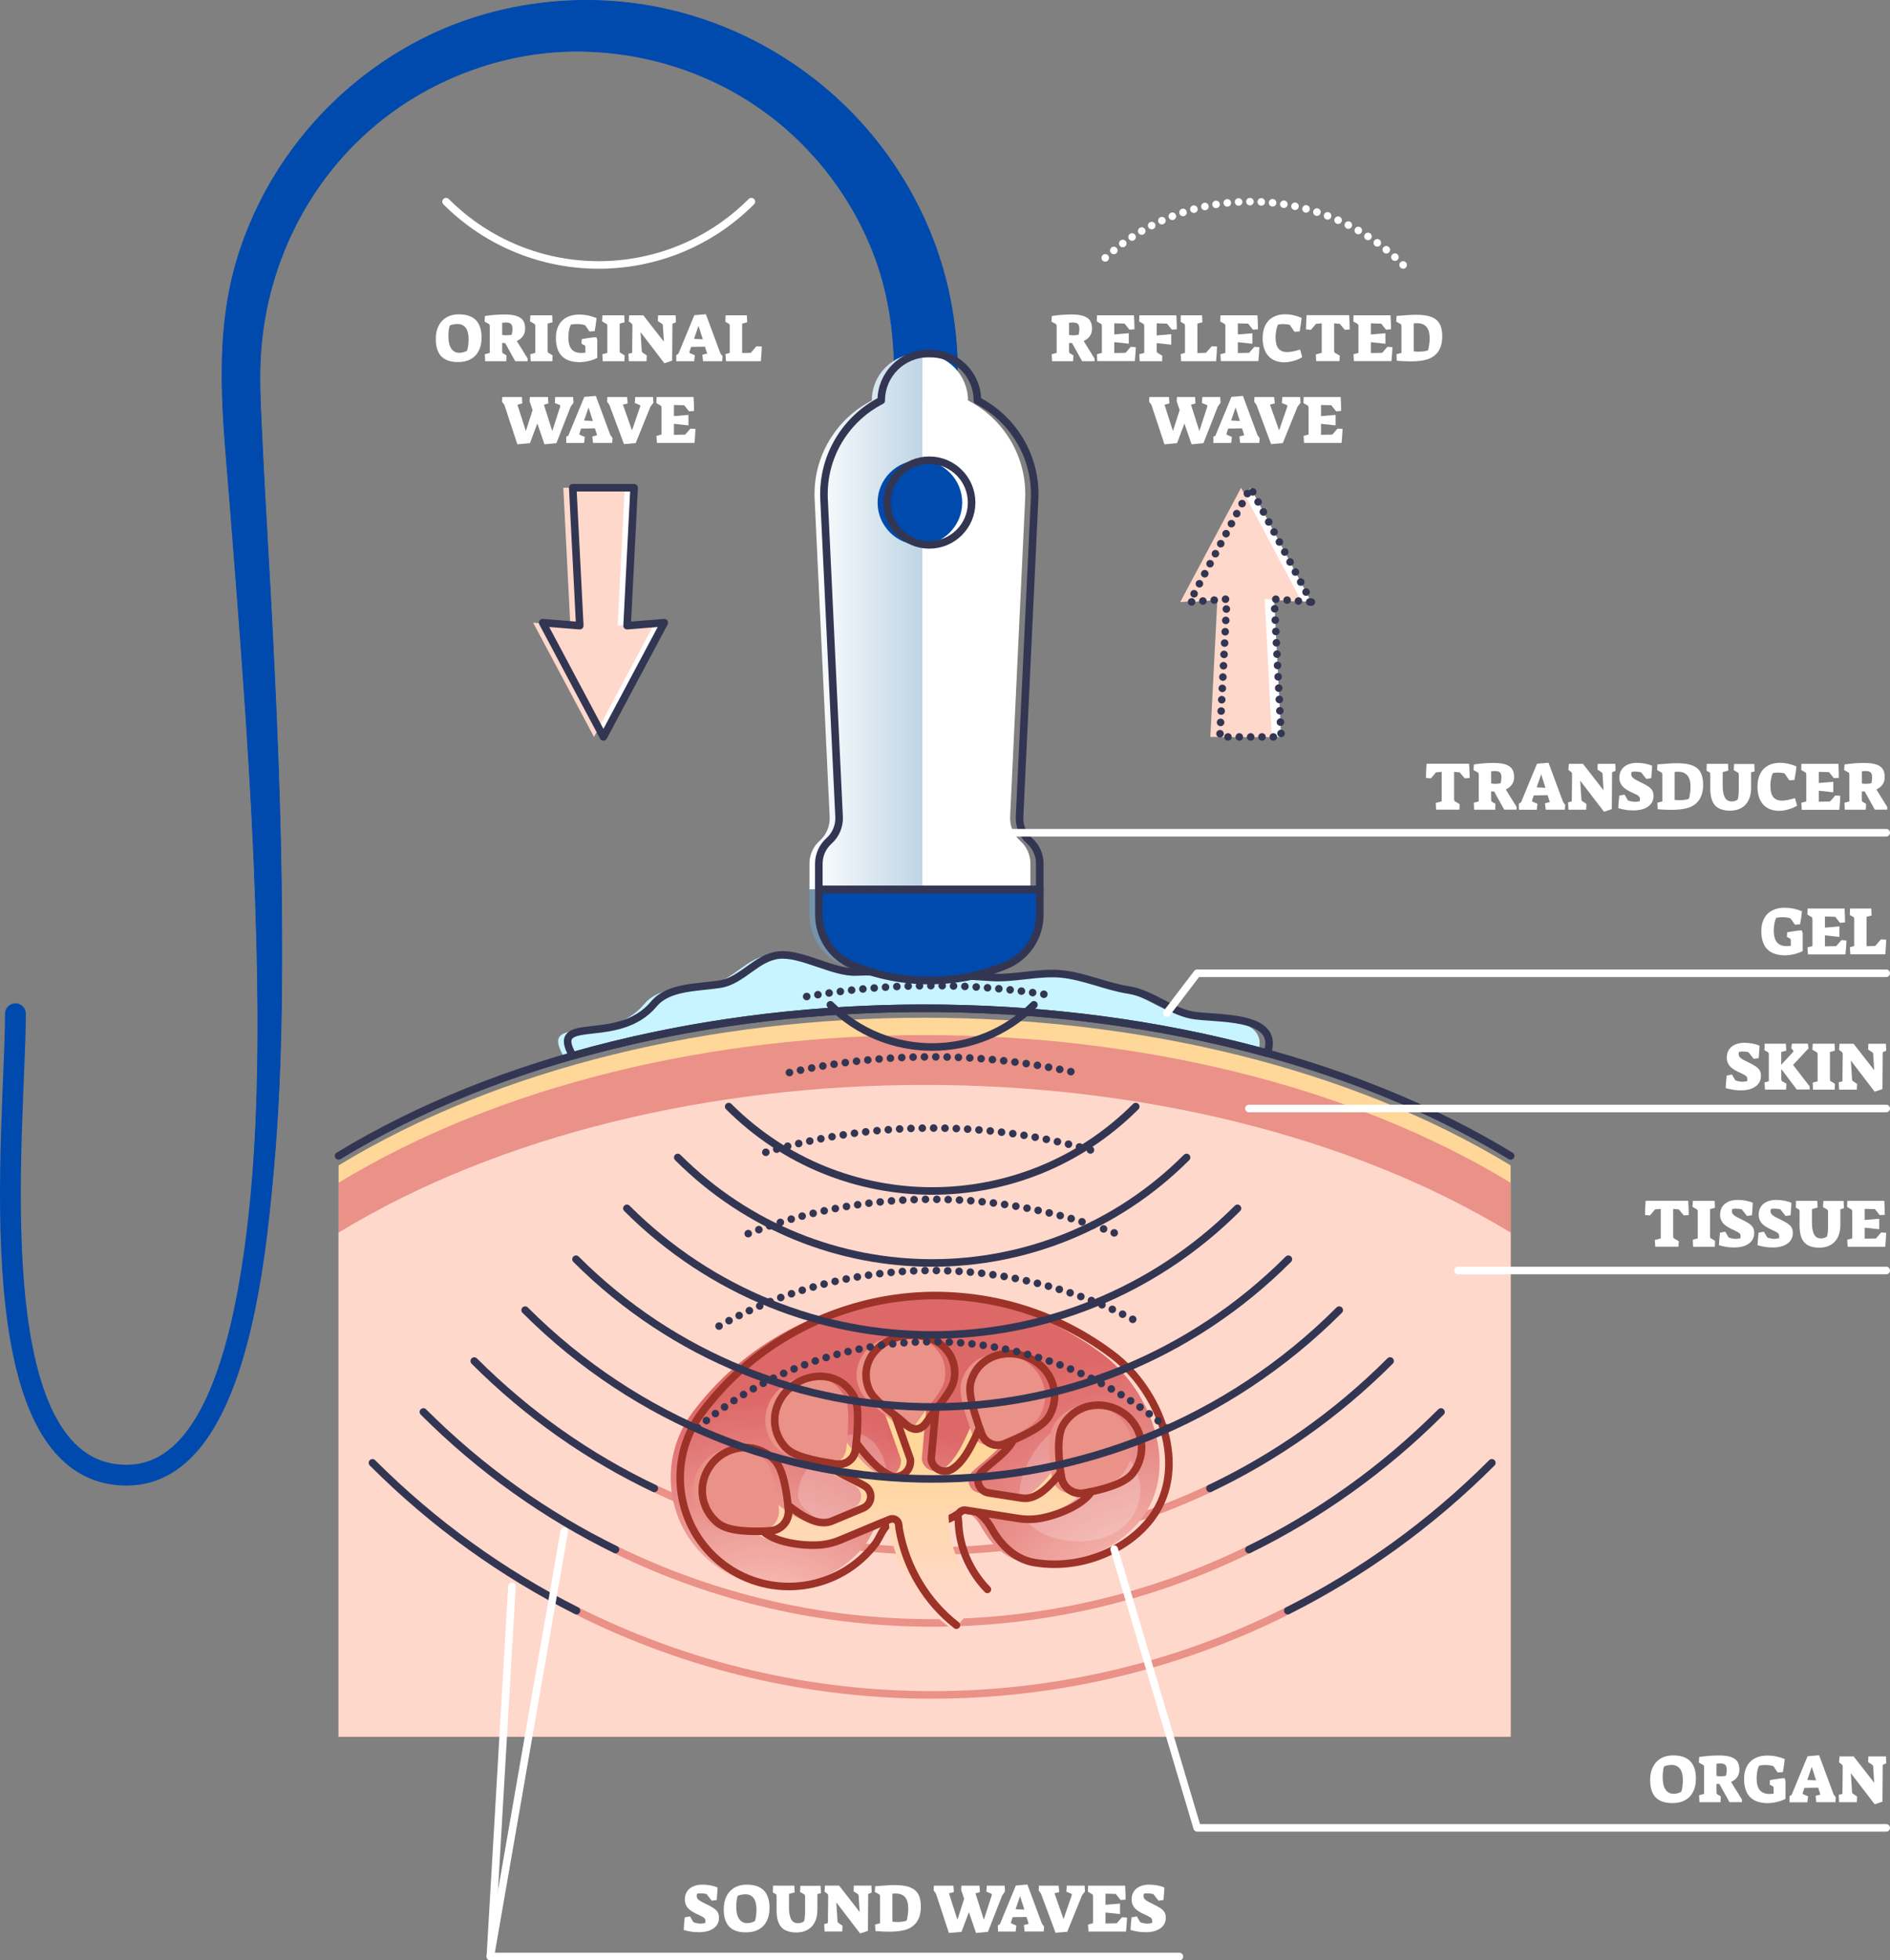 <svg xmlns="http://www.w3.org/2000/svg" xmlns:xlink="http://www.w3.org/1999/xlink" id="b" width="2667.51" height="2766.08" viewBox="0 0 2667.51 2766.08"><rect x="0" y="0" width="2667.51" height="2766.08" fill="#808080" stroke="none"/><defs><linearGradient id="e" x1="1152.47" y1="120.91" x2="1311.67" y2="120.91" gradientTransform="translate(-10 756.14)" gradientUnits="userSpaceOnUse"><stop offset="0" stop-color="#fff"></stop><stop offset="1" stop-color="#bed5e5"></stop></linearGradient><radialGradient id="f" cx="3816.5" cy="2818.28" fx="3816.5" fy="2818.28" r="287.26" gradientTransform="translate(3537.39 -1861.8) rotate(81.95)" gradientUnits="userSpaceOnUse"><stop offset="0" stop-color="#ffd8cc"></stop><stop offset="1" stop-color="#dd6868"></stop></radialGradient><radialGradient id="g" cx="4374.56" cy="2582.76" fx="4374.56" fy="2582.76" r="411.98" gradientTransform="translate(4220.97 -2051.13) rotate(90)" xlink:href="#f"></radialGradient><radialGradient id="h" cx="3823.33" cy="3026.32" fx="3823.33" fy="3026.32" r="375.69" xlink:href="#f"></radialGradient><linearGradient id="i" x1="1295.06" y1="482.78" x2="1295.06" y2="706.22" gradientTransform="translate(0 2754.29) scale(1 -1)" gradientUnits="userSpaceOnUse"><stop offset="0" stop-color="#ffd8cc"></stop><stop offset="1" stop-color="#ffd799"></stop></linearGradient></defs><g id="c"><g id="d"><path d="m1306.97,521.65c0-268-217.2-485.2-485.2-485.2s-482,217.2-482,485.2c0,238.9,161.3,1559.9-160.9,1559.9-215,0-157.1-491.4-157.1-651.1" fill="none" stroke="#004aad" stroke-linecap="round" stroke-linejoin="round" stroke-width="29.35"></path><path d="m1262.37,522.75c-.8-57.4-9-113.2-30.1-166.9-26.2-66.9-68.5-126.7-122.5-173.9-79.6-69.5-182.1-107.6-287.5-109.6-105.2-2-212.2,36.4-293.8,105.1-94,79.1-150.8,194.3-160.2,316.3-3,38.3-.6,76.9,1.1,115.1,3.5,76,8.2,152,12.3,228,8.4,156.5,15.3,313.2,16,469.9.7,153-2.7,307.5-25.3,459.1-10.7,71.2-25.1,144-55,209.9-21,46.3-53.3,94.8-104.9,109.6-34.3,9.8-73.3,3.4-102.7-16.7-49.9-34.2-69.9-98.5-81.5-155-27.8-135.5-16.1-277.9-9-415,1.2-22.7,2.2-45.5,2.6-68.3.5,135.3-11.5,270.5,4.6,405.4,10.6,88.5,38.9,242,156,237.2,73.2-3,109.8-81.8,129.5-142,24.8-75.9,35.2-156.5,42.1-235.8,14-162,10.9-325.5,4-487.8-7.4-165.3-20.4-330.3-33.4-495.2-9.3-118-24.6-235.7,11.4-350.8,41.5-132.5,136.1-243.4,259.6-306.2C696.57,3.75,815.87-11.65,926.87,10.05c130.5,25.5,248.7,101.5,326.1,209.7,43,60,74,129.5,88.1,202.1,5.8,29.7,9.2,59.4,10.3,89.6.9,25.6-9,50.5-37.5,54.9-26.6,4-51-16.8-51.5-43.6Z" fill="#004aad" stroke="#004aad" stroke-miterlimit="10"></path><path d="m477.87,1644.45v806.2h1654.2v-806.2c-456.8-277.8-1197.4-277.8-1654.2,0Z" fill="#ffd799"></path><path d="m477.87,1668.95v781.7h1654.2v-781.7c-456.8-277.8-1197.4-277.8-1654.2,0Z" fill="#ea9188"></path><path d="m477.87,1739.25v711.4h1654.2v-711.4c-456.8-277.8-1197.4-277.8-1654.2,0Z" fill="#ffd8cc"></path><path d="m813.77,2272.75c314.9,158.5,688.9,158.5,1003.8,0" fill="none" stroke="#ea9188" stroke-linecap="round" stroke-linejoin="round" stroke-width="10.67"></path><path d="m1762.67,2186.55c-281.2,138-612.8,138-894,0" fill="none" stroke="#ea9188" stroke-linecap="round" stroke-linejoin="round" stroke-width="10.67"></path><path d="m923.47,2100.15c247.5,117.7,536.8,117.7,784.3.1" fill="none" stroke="#ea9188" stroke-linecap="round" stroke-linejoin="round" stroke-width="10.67"></path><path d="m1775.17,1486.15c-310.8-85.8-670.6-84.5-980.1,3.6-34.9-60.7,63.3-11.8,114.5-73.2,20.3-24.4,61.2-22.9,93-27.8,31.5-4.8,51.6-37.9,83.5-41.1,31.7-3.2,77,25.4,109,23.9,31.9-1.6,64.6,2.4,96.5,2.4s64.3,3.7,96.2,5.3c32,1.6,65.6-8.1,97.3-4.9,31.9,3.2,62.8,17.7,94.3,22.6,31.8,4.9,57.2,28.7,88.3,35.2,31.6,6.6,127.3-2.6,107.5,54" fill="#c7f4ff"></path><path d="m1788.57,1486.15c-310.8-85.8-670.6-84.5-980.1,3.6-34.9-60.7,63.3-11.8,114.5-73.2,20.3-24.4,61.2-22.9,93-27.8,31.5-4.8,51.6-37.9,83.5-41.1,31.7-3.2,77,25.4,109,23.9,31.9-1.6,64.6,2.4,96.5,2.4s64.3,3.7,96.2,5.3c32,1.6,65.6-8.1,97.3-4.9,31.9,3.2,62.8,17.7,94.3,22.6,31.8,4.9,57.2,28.7,88.3,35.2,31.5,6.6,127.2-2.6,107.5,54" fill="none" stroke="#333652" stroke-linecap="round" stroke-linejoin="round" stroke-width="10.67"></path><path d="m1142.47,1255.15v-36.7c0-12.2,5.2-23.8,14.3-31.9,9.6-8.6,14.8-21.1,14.2-33.9l-21.2-448.1c-2.9-60.3,30.6-113.7,80.7-139.4h0c0-36.6,29.6-66.2,66.2-66.2h5v756.2h-159.2Z" fill="url(#e)"></path><path d="m1439.97,1186.55c9.1,8.1,14.3,19.7,14.3,31.9v36.7h-152.6V498.95c35.8.9,64.5,30.2,64.5,66.1h0c50.1,25.7,83.6,79.1,80.7,139.4l-21.2,448.1c-.6,12.9,4.7,25.4,14.3,34Z" fill="#fff"></path><path d="m1189.87,1361.95h0c69.4,28.9,147.4,28.9,216.8,0h0c28.8-12,47.5-40,47.5-71.2v-35.6h-311.8v35.7c.1,31.1,18.8,59.2,47.5,71.1Z" fill="#7593aa"></path><circle cx="1298.32" cy="709.16" r="59.7" fill="#004aad"></circle><path d="m1170.07,1186.55c9.6-8.6,14.8-21.1,14.2-33.9l-21.2-448.1c-2.9-60.3,30.6-113.7,80.7-139.4h0c0-36.6,29.6-66.2,66.2-66.2h3.3c36.6,0,66.2,29.6,66.2,66.2h0c50.1,25.7,83.6,79.1,80.7,139.4l-21.2,448.1c-.6,12.9,4.6,25.3,14.2,33.9h0c9.1,8.1,14.3,19.7,14.3,31.9v36.7h-311.8v-36.7c.1-12.2,5.3-23.8,14.4-31.9h0Z" fill="none" stroke="#333652" stroke-linecap="round" stroke-linejoin="round" stroke-width="10.67"></path><path d="m1203.27,1361.95h0c69.4,28.9,147.4,28.9,216.8,0h0c28.8-12,47.5-40,47.5-71.2v-35.6h-311.8v35.7c0,31.1,18.7,59.2,47.5,71.1Z" fill="#004aad" stroke="#333652" stroke-linecap="round" stroke-linejoin="round" stroke-width="10.67"></path><circle cx="1311.62" cy="709.16" r="59.7" fill="none" stroke="#333652" stroke-linecap="round" stroke-linejoin="round" stroke-width="10.67"></circle><path d="m1616.17,2012.15c-5.5-38.9-58.4-41-92.3-66.4-44.6-33.5-73.2-71.8-127-85.2-23.4-5.8-35.6-29.9-59.4-31.5-29-2.1-58.2-1-87.4,3.1-13.7,1.9-27.2,4.5-40.5,7.8-38.3,9.3-70,31-104.4,50.9-48,27.8-79.9,55.4-113.5,99.9-50.9,67.7-44.8,144.3,22.9,195.2,67.7,50.9,175.6,52.7,215.8-21.9,13.9-25.9,26.6-16.9,42.3-14.2,24.8,4.3,50.5-1.3,70.3-16.9,12-9.5,31.2,1.2,44.3,25.5,20.1,37.2,234.4-107.4,228.9-146.3Z" fill="url(#f)"></path><path d="m1613.07,2140.35c52-71.9,11.1-178.4-56.6-229.3-44.6-33.5-94.4-57.3-148.2-70.7-23.4-5.8-47-9.6-70.8-11.3-15.4-1.1,20.6,128.8,20.6,128.8-12.4,112.8,15.2,234.6,89.1,246.9,66.7,11.1,133.4-19.5,165.9-64.4Z" fill="url(#g)"></path><path d="m1007.87,2207.85c-67.7-50.9-81.3-147.2-30.4-214.9,33.5-44.6,74.8-81.3,122.8-109.1,34.3-19.9,70.9-34.6,109.3-44l30.4,142.1c43.2,104.9-17.1,195.5-17.1,195.5-51,67.7-147.2,81.3-215,30.4Z" fill="url(#h)"></path><path d="m1539.87,2010.65s94.6,51.5,63.4,120.2c-31.2,68.7-157.9,50.4-164.7-7.5s54.4-137.4,101.3-112.7Z" fill="#fff" opacity=".2"></path><path d="m1138.17,2130.85s47.7,49.3,97.1,6.3c29.2-25.4,20.4-96.7-16.9-112-37.3-15.3-123.2,74.6-80.2,105.7Z" fill="#fff" opacity=".2"></path><path d="m1288.07,2127.25s17.6,20.5,35.9,2.6c10.8-10.6,7.5-40.3-6.3-46.7-13.8-6.3-45.6,31.2-29.6,44.1Z" fill="#fff" opacity=".2"></path><path d="m1263.37,1832.05c-13.7,1.9-27.2,4.5-40.5,7.8-1.3.3-2.6.6-3.9,1-36.9,9.4-72.2,23.8-105.4,43-48,27.8-89.3,64.5-122.8,109.1-50.9,67.7-37.3,164,30.4,214.9,67.7,50.9,164,37.3,214.9-30.4,0,0,3.2-4.8,7.6-13.4h0c13.9-25.9,26.6-16.9,42.3-14.2,24.8,4.3,50.5-1.3,70.3-16.9,11.5-9,29.4.3,42.3,22.2.6,1.1,1.2,2.2,1.9,3.3v.1c.2.3.3.6.5.9,14.6,24.6,34.3,41.3,59.3,45.5,66.7,11.1,133.5-19.4,166-64.3,52-71.9,11.1-178.4-56.6-229.3-44.6-33.5-94.4-57.3-148.2-70.8-23.2-5.8-46.7-9.5-70.4-11.3h-.4c-28.9-2.3-58.1-1.3-87.3,2.8Z" fill="none" stroke="#9d3328" stroke-linecap="round" stroke-linejoin="round" stroke-width="10.67"></path><path d="m1277.87,1989.95c-8,.6-30.9-5.8-29.9,2.2l23.5,66.8c1.5,12.4-7.5,23.6-20,24.5-2.7.2-4-.2-5-.5-21.6-7.1-42.6-35.8-56.6-54.1l-36.6,34.8c10.7,14,39.1,23.9,53.8,32.9,12.2,7.5,10.6,25.6-2.5,31.1l-44.1,18.4c-20.5,8.6-46-9.9-63.5-23.6-6.5-5.1-14.3,11.5-19.1,18.3-4.5,6.4-18.1,17.2-12,22,19.1,14.8,58.4,19.4,81.8,16.6,8.2-1,16.3-3.1,24.1-6.3l70.4-29.4c5.9-2.5,12.4,1.7,12.6,8.1.1,1.9.3,3.7.6,5.6l.1.4c4.7,26.9,14.3,52.8,28.2,75.8,13.8,23.1,31.7,43.3,52.5,59.5,3.3,2.6,6.6,5,10,7.4l41.5-50.5c-2.6-2.3-5.1-4.7-7.5-7.2-12.7-13.1-22.7-28.3-29.6-44.5s-10.6-33.4-11.2-50.6c-.1-1.8-.3-4-.6-5.8v-.1c-1.1-6.3,4.3-11.8,10.6-10.8l75.1,11.8c8.3,1.3,16.7,1.4,24.9.5,23.4-2.8,60.5-16.5,75.5-35.5,4.9-6.1-10.9-13.4-16.8-18.5-6.3-5.5-17.8-19.8-22.9-13.3-13.7,17.5-34.1,41.5-56.1,38l-47.2-7.4c-14.1-2.2-19.9-19.5-9.9-29.6,12.2-12.3,37.4-28.6,44.5-44.7l-43.8-25.2c-9.1,20.7-22.4,53.4-41.3,65.4-.4.3-.9.5-1.3.8-12.1,7-27.5-.6-29.1-14.5l6.6-73.5c-1.1-8.2-21.8,3.4-29.7,4.7Z" fill="url(#i)"></path><path d="m1078.97,2059.35c7.1,7,11.5,18.7,14.5,31.5,3.1,12.9,4.8,26.8,5.9,38.7,1.5,16.3-10.2,29.8-26.7,30.7-12,.6-26.2.9-39.4-.4-13.2-1.3-25.4-4.3-33.1-10.5-13-10.4-20.6-25.1-22.1-40.6s3.3-31.8,14.7-45c11.4-13.1,27.2-20.4,43-21.1,7.9-.4,15.7.8,23.1,3.7,7.3,2.8,14.2,7.1,20.1,13Z" fill="#ea9188"></path><path d="m1192.17,1970.95c4.6,8.7,5.3,21.3,5,34.2-.1,6.6-.5,13.2-1,19.6-.5,6.5-1,12.6-1.6,18.4-.4,4-1.4,7.4-3,10.4-1.6,3.1-3.8,5.6-6.4,7.6-2.6,2.1-5.7,3.5-9.1,4.2-3.4.8-7.2,1-11.1.3-5.7-.9-12-2-18.5-3.2-6.4-1.2-13.1-2.7-19.4-4.4-12.7-3.4-24.4-8-31.2-15.2-11.5-12.1-17-27.8-15.6-43.7,1.3-15.9,9.7-32,24.7-43.5s33.7-15.7,49.9-12.6c8,1.4,15.6,4.8,22,9.5,6.1,4.8,11.4,11,15.3,18.4Z" fill="#ea9188"></path><path d="m1333.37,1946.35c-.8,4.9-3,9.9-5.9,15-1.5,2.5-3.1,5.1-4.9,7.6-1.8,2.6-3.6,5.2-5.6,7.8-3.9,5.1-7.8,10.2-11.7,15.3-.9,1.2-1.9,2.4-2.8,3.6-.9,1.2-1.8,2.5-2.7,3.7-1.7,2.4-3.3,4.7-4.9,6.9-2.1,3.1-4.3,5.5-6.7,7.1-2.3,1.7-4.7,2.7-7.2,2.9-2.5.4-5,0-7.7-1.1-2.7-1-5.4-2.8-8.2-5.3-2-1.8-4.2-3.6-6.4-5.5-1.1-1-2.3-2-3.5-2.9-1.2-1-2.4-1.9-3.6-2.9-4.9-4-10-8.1-15-12.1-2.5-2-4.9-4.1-7.3-6.2-2.3-2.1-4.5-4.1-6.6-6.3-4-4.2-7.4-8.6-9.3-13.2-3.3-7.7-4.8-15.7-4.3-23.7.1-2,.3-4,.7-6,.4-2,.9-3.9,1.5-5.8,1.2-3.9,2.9-7.7,5.1-11.4,2.2-3.6,5-7,8.2-10.3,1.6-1.7,3.3-3.2,5.2-4.6,1.9-1.4,3.8-2.8,5.9-4.1,1-.7,2.1-1.3,3.2-1.9,1.1-.6,2.2-1.1,3.4-1.7,2.3-1.1,4.7-2.1,7.1-3,4.9-1.8,10.3-2.9,15.8-3.7,5.5-.5,11-.7,16.2-.2,2.6.3,5.1.7,7.6,1.2,1.2.3,2.5.5,3.7.8s2.4.7,3.5,1.1c2.3.8,4.5,1.7,6.7,2.6,2.1,1,4.2,2,6.1,3.2,3.9,2.4,7.3,5.1,10.4,8.1,3,3.1,5.6,6.4,7.7,9.8,1.1,1.7,2,3.5,2.8,5.3.8,1.9,1.5,3.7,2.1,5.7,2.3,7.8,2.7,16,1.4,24.2Z" fill="#ea9188"></path><path d="m1467.37,1998.15c-4.9,8.6-15.2,15.9-26.7,22.2-5.8,3.2-11.9,6.2-17.8,8.8-6,2.8-11.8,5.3-17.2,7.5-3.7,1.6-7.4,2.4-10.9,2.4s-6.8-.6-9.9-2c-3-1.3-5.8-3.2-8-5.8-2.3-2.6-4.1-5.7-5.4-9.4-1.9-5.5-3.9-11.2-5.9-17.5-2-6.1-4-12.4-5.7-18.8-3.3-12.5-5.6-24.9-3.3-34.4,2-8.1,5.7-15.4,10.7-21.5s11.6-11.1,19.1-14.4c15-6.8,34.1-7.2,51.4.4,17.3,7.6,29.3,21.2,34.3,36.4,5.2,15.1,3.6,31.6-4.7,46.1Z" fill="#ea9188"></path><path d="m1585.47,2078.85c-6,7.8-17.2,13.7-29.7,18.1-12.5,4.4-26.4,7.5-38.2,9.8-16.3,3-30.8-7.3-33.2-23.5-1.7-11.8-3.3-25.8-3.4-39s1.4-25.6,6.6-34.1c4.4-7.1,10-13,16.5-17.4,6.5-4.5,13.8-7.6,21.6-9,15.5-3,32.6.3,46.8,10.3s22.7,24.8,24.9,40.2-1.7,31.4-11.9,44.6Z" fill="#ea9188"></path><path d="m1393.57,2242.75c-12.7-13.1-22.7-28.3-29.6-44.5s-10.6-33.4-11.2-50.6c-.1-1.8-.3-4-.6-5.8v-.1c-1.1-6.3,4.3-11.8,10.6-10.8l75.1,11.8c8.3,1.3,16.7,1.4,24.9.5,23.4-2.8,60.5-16.5,75.5-35.5.6-.8.9-1.6.9-2.5-2.8.6-5.5,1.1-8.1,1.6-16.3,3-30.8-7.3-33.2-23.5-.3-1.8-.5-3.7-.8-5.6-13.7,17.3-33.4,39.5-54.6,36.2l-47.2-7.4c-14.1-2.2-19.9-19.5-9.9-29.6,12.1-12.3,37.3-28.6,44.4-44.6-3.7,1.6-7.3,3.2-10.7,4.6-3.7,1.6-7.4,2.4-10.9,2.4s-6.8-.6-9.9-2c-3-1.3-5.8-3.2-8-5.8-2.3-2.6-4.1-5.7-5.4-9.4-.8-2.3-1.6-4.6-2.4-7-8.9,20.3-21.2,46.8-37.8,57.3-.4.3-.9.5-1.3.8-12.1,7-27.5-.6-29.1-14.5l6.2-68.7c-.6.7-1.1,1.5-1.7,2.2-.9,1.2-1.9,2.4-2.8,3.6-.9,1.2-1.8,2.5-2.7,3.7-1.7,2.4-3.3,4.7-4.9,6.9-2.1,3.1-4.3,5.5-6.7,7.1-2.3,1.7-4.7,2.7-7.2,2.9-2.5.4-5,0-7.7-1.1-2.7-1-5.4-2.8-8.2-5.3-2-1.8-4.2-3.6-6.4-5.5-1.1-1-2.3-2-3.5-2.9-1.2-1-2.4-1.9-3.6-2.9-.7-.6-1.4-1.2-2.1-1.7l21.9,62.1c1.5,12.4-7.5,23.6-20,24.5-2.7.2-4-.2-5-.5-19-6.2-37.5-29.2-51.2-47-.2,2.5-.4,4.9-.7,7.3-.4,4-1.4,7.4-3,10.4-1.6,3.1-3.8,5.6-6.4,7.6-2.6,2.1-5.7,3.5-9.1,4.2-3.4.8-7.2,1-11.1.3-3.6-.6-7.5-1.2-11.5-1.9,10.8,13.9,39,23.8,53.8,32.8,12.2,7.5,10.6,25.6-2.5,31.1l-44.1,18.4c-19.8,8.3-44.2-8.6-61.6-22.2.2,1.9.4,3.8.6,5.6,1.5,16.3-10.2,29.8-26.7,30.7-2.7.1-5.4.3-8.3.3.2.8.7,1.5,1.5,2.2,19.1,14.8,58.4,19.4,81.8,16.6,8.2-1,16.3-3.1,24.1-6.3l70.4-29.4c5.9-2.5,12.4,1.7,12.6,8.1.1,1.9.3,3.7.6,5.6l.1.4c4.7,26.9,14.3,52.8,28.2,75.8,13.8,23.1,31.7,43.3,52.5,59.5" fill="none" stroke="#9d3328" stroke-linecap="round" stroke-linejoin="round" stroke-width="10.67"></path><path d="m1092.27,2059.35c7.1,7,11.5,18.7,14.5,31.5,3.1,12.9,4.8,26.8,5.9,38.7,1.5,16.3-10.2,29.8-26.7,30.7-12,.6-26.2.9-39.4-.4-13.2-1.3-25.4-4.3-33.1-10.5-13-10.4-20.6-25.1-22.1-40.6s3.3-31.8,14.7-45c11.4-13.1,27.2-20.4,43-21.1,7.9-.4,15.7.8,23.1,3.7,7.4,2.8,14.2,7.1,20.1,13Z" fill="none" stroke="#9d3328" stroke-linecap="round" stroke-linejoin="round" stroke-width="10.67"></path><path d="m1205.47,1970.95c4.6,8.7,5.3,21.3,5,34.2-.1,6.6-.5,13.2-1,19.6-.5,6.5-1,12.6-1.6,18.4-.4,4-1.4,7.4-3,10.4-1.6,3.1-3.8,5.6-6.4,7.6-2.6,2.1-5.7,3.5-9.1,4.2-3.4.8-7.2,1-11.1.3-5.7-.9-12-2-18.5-3.2-6.4-1.2-13.1-2.7-19.4-4.4-12.7-3.4-24.4-8-31.2-15.2-11.5-12.1-17-27.8-15.6-43.7,1.3-15.9,9.7-32,24.7-43.5s33.7-15.7,49.9-12.6c8,1.4,15.6,4.8,22,9.5,6.2,4.8,11.4,11,15.3,18.4Z" fill="none" stroke="#9d3328" stroke-linecap="round" stroke-linejoin="round" stroke-width="10.67"></path><path d="m1346.67,1946.35c-.8,4.9-3,9.9-5.9,15-1.5,2.5-3.1,5.1-4.9,7.6-1.8,2.6-3.6,5.2-5.6,7.8-3.9,5.1-7.8,10.2-11.7,15.3-.9,1.2-1.9,2.4-2.8,3.6-.9,1.2-1.8,2.5-2.7,3.7-1.7,2.4-3.3,4.7-4.9,6.9-2.1,3.1-4.3,5.5-6.7,7.1-2.3,1.7-4.7,2.7-7.2,2.9-2.5.4-5,0-7.7-1.1-2.7-1-5.4-2.8-8.2-5.3-2-1.8-4.2-3.6-6.4-5.5-1.1-1-2.3-2-3.5-2.9-1.2-1-2.4-1.9-3.6-2.9-4.9-4-10-8.1-15-12.1-2.5-2-4.9-4.1-7.3-6.2-2.3-2.1-4.5-4.1-6.6-6.3-4-4.2-7.4-8.6-9.3-13.2-3.3-7.7-4.8-15.7-4.3-23.7.1-2,.3-4,.7-6,.4-2,.9-3.9,1.5-5.8,1.2-3.9,2.9-7.7,5.1-11.4,2.2-3.6,5-7,8.2-10.3,1.6-1.7,3.3-3.2,5.2-4.6,1.9-1.4,3.8-2.8,5.9-4.1,1-.7,2.1-1.3,3.2-1.9,1.1-.6,2.2-1.1,3.4-1.7,2.3-1.1,4.7-2.1,7.1-3,4.9-1.8,10.3-2.9,15.8-3.7,5.5-.5,11-.7,16.2-.2,2.6.3,5.1.7,7.6,1.2,1.2.3,2.5.5,3.7.8s2.4.7,3.5,1.1c2.3.8,4.5,1.7,6.7,2.6,2.1,1,4.2,2,6.1,3.2,3.9,2.4,7.3,5.1,10.4,8.1,3,3.1,5.6,6.4,7.7,9.8,1.1,1.7,2,3.5,2.8,5.3.8,1.9,1.5,3.7,2.1,5.7,2.4,7.8,2.8,16,1.4,24.2Z" fill="none" stroke="#9d3328" stroke-linecap="round" stroke-linejoin="round" stroke-width="10.67"></path><path d="m1480.77,1998.15c-4.9,8.6-15.2,15.9-26.7,22.2-5.8,3.2-11.9,6.2-17.8,8.8-6,2.8-11.8,5.3-17.2,7.5-3.7,1.6-7.4,2.4-10.9,2.4s-6.8-.6-9.9-2c-3-1.3-5.8-3.2-8-5.8-2.3-2.6-4.1-5.7-5.4-9.4-1.9-5.5-3.9-11.2-5.9-17.5-2-6.1-4-12.4-5.7-18.8-3.3-12.5-5.6-24.9-3.3-34.4,2-8.1,5.7-15.4,10.7-21.5s11.6-11.1,19.1-14.4c15-6.8,34.1-7.2,51.4.4,17.3,7.6,29.3,21.2,34.3,36.4,5.2,15.1,3.6,31.6-4.7,46.1Z" fill="none" stroke="#9d3328" stroke-linecap="round" stroke-linejoin="round" stroke-width="10.67"></path><path d="m1598.77,2078.85c-6,7.8-17.2,13.7-29.7,18.1-12.5,4.4-26.4,7.5-38.2,9.8-16.3,3-30.8-7.3-33.2-23.5-1.7-11.8-3.3-25.8-3.4-39s1.4-25.6,6.6-34.1c4.4-7.1,10-13,16.5-17.4,6.5-4.5,13.8-7.6,21.6-9,15.5-3,32.6.3,46.8,10.3s22.7,24.8,24.9,40.2-1.7,31.4-11.9,44.6Z" fill="none" stroke="#9d3328" stroke-linecap="round" stroke-linejoin="round" stroke-width="10.67"></path><path d="m2132.07,1631.05c-456.8-277.8-1197.4-277.8-1654.2,0" fill="none" stroke="#333652" stroke-linecap="round" stroke-linejoin="round" stroke-width="10.67"></path><path d="m1817.57,2272.75c103.9-52.3,201.3-121.8,288-208.6" fill="none" stroke="#333652" stroke-linecap="round" stroke-linejoin="round" stroke-width="10.67"></path><path d="m525.67,2064.15c86.8,86.8,184.2,156.3,288,208.6" fill="none" stroke="#333652" stroke-linecap="round" stroke-linejoin="round" stroke-width="10.67"></path><path d="m868.67,2186.55c-97.9-48-189.7-112.8-271.1-194.2" fill="none" stroke="#333652" stroke-linecap="round" stroke-linejoin="round" stroke-width="10.67"></path><path d="m2033.77,1992.35c-81.5,81.5-173.2,146.2-271.1,194.2" fill="none" stroke="#333652" stroke-linecap="round" stroke-linejoin="round" stroke-width="10.67"></path><path d="m1707.67,2100.25c91.9-43.7,178.1-103.6,254.3-179.8" fill="none" stroke="#333652" stroke-linecap="round" stroke-linejoin="round" stroke-width="10.67"></path><path d="m669.37,1920.55c76.1,76.1,162.2,136,254.1,179.7" fill="none" stroke="#333652" stroke-linecap="round" stroke-linejoin="round" stroke-width="10.67"></path><path d="m1890.17,1848.65c-317.6,317.6-831.5,317.6-1149,0" fill="none" stroke="#333652" stroke-linecap="round" stroke-linejoin="round" stroke-width="10.67"></path><path d="m812.97,1776.85c277.9,277.9,727.5,277.9,1005.4,0" fill="none" stroke="#333652" stroke-linecap="round" stroke-linejoin="round" stroke-width="10.67"></path><path d="m1746.57,1705.05c-238.2,238.2-623.6,238.2-861.8,0" fill="none" stroke="#333652" stroke-linecap="round" stroke-linejoin="round" stroke-width="10.67"></path><path d="m956.57,1633.25c198.5,198.5,519.7,198.5,718.1,0" fill="none" stroke="#333652" stroke-linecap="round" stroke-linejoin="round" stroke-width="10.67"></path><path d="m1602.97,1561.45c-158.8,158.8-415.7,158.8-574.5,0" fill="none" stroke="#333652" stroke-linecap="round" stroke-linejoin="round" stroke-width="10.67"></path><path d="m1459.27,1417.85c-79.4,79.4-207.9,79.4-287.3,0" fill="none" stroke="#333652" stroke-linecap="round" stroke-linejoin="round" stroke-width="10.67"></path><path d="m1138.57,1406.15c113.6-19.8,230-20.4,343.9-1.8" fill="none" stroke="#333652" stroke-dasharray="0 16.01" stroke-linecap="round" stroke-linejoin="round" stroke-width="10.67"></path><path d="m1511.37,1512.15c-131.9-28.5-268.9-27.8-400.5,2" fill="none" stroke="#333652" stroke-dasharray="0 16.01" stroke-linecap="round" stroke-linejoin="round" stroke-width="10.67"></path><path d="m1080.87,1625.95c149.9-44.7,310.2-45.6,460.4-2.7" fill="none" stroke="#333652" stroke-dasharray="0 16.01" stroke-linecap="round" stroke-linejoin="round" stroke-width="10.67"></path><path d="m1572.57,1739.65c-168.1-64.4-355.9-63.2-523.3,3.7" fill="none" stroke="#333652" stroke-dasharray="0 16.01" stroke-linecap="round" stroke-linejoin="round" stroke-width="10.67"></path><path d="m1014.87,1871.15c182.7-102.7,407.4-104.6,591.6-5.5" fill="none" stroke="#333652" stroke-dasharray="0 16.01" stroke-linecap="round" stroke-linejoin="round" stroke-width="10.67"></path><path d="m1646.97,2014.95c-190.7-162.8-474.2-162.3-664.4,1.5" fill="none" stroke="#333652" stroke-dasharray="0 16.01" stroke-linecap="round" stroke-linejoin="round" stroke-width="10.67"></path><path d="m629.57,284.55c119.1,119.1,311.8,119.1,430.9,0" fill="none" stroke="#fff" stroke-linecap="round" stroke-linejoin="round" stroke-width="10.67"></path><path d="m1980.37,373.85c-119.1-119.1-311.8-119.1-430.9,0" fill="none" stroke="#fff" stroke-dasharray="0 16.01" stroke-linecap="round" stroke-linejoin="round" stroke-width="10.67"></path><polygon points="765.87 878.65 851.67 1039.85 937.57 878.65 885.07 882.85 894.97 688.25 808.37 688.25 818.27 882.85 765.87 878.65" fill="#fff"></polygon><polygon points="752.47 878.65 838.37 1039.85 924.27 878.65 871.77 882.85 881.67 688.25 795.07 688.25 804.97 882.85 752.47 878.65" fill="#ffd8cc"></polygon><polygon points="765.87 878.65 851.67 1039.85 937.57 878.65 885.07 882.85 894.97 688.25 808.37 688.25 818.27 882.85 765.87 878.65" fill="none" stroke="#333652" stroke-linecap="round" stroke-linejoin="round" stroke-width="10.67"></polygon><polygon points="1850.87 849.55 1764.97 688.25 1679.07 849.55 1731.57 845.35 1721.67 1039.85 1808.27 1039.85 1798.37 845.35 1850.87 849.55" fill="#fff"></polygon><polygon points="1837.47 849.55 1751.67 688.25 1665.77 849.55 1718.17 845.35 1708.27 1039.85 1794.97 1039.85 1785.07 845.35 1837.47 849.55" fill="#ffd8cc"></polygon><polygon points="1850.87 849.55 1764.97 688.25 1679.07 849.55 1731.57 845.35 1721.67 1039.85 1808.27 1039.85 1798.37 845.35 1850.87 849.55" fill="none" stroke="#333652" stroke-dasharray="0 16.01" stroke-linecap="round" stroke-linejoin="round" stroke-width="10.67"></polygon><line x1="2662.17" y1="1175.05" x2="1415.37" y2="1175.05" fill="none" stroke="#fff" stroke-linecap="round" stroke-linejoin="round" stroke-width="10.67"></line><line x1="2662.17" y1="1564.15" x2="1762.67" y2="1564.15" fill="none" stroke="#fff" stroke-linecap="round" stroke-linejoin="round" stroke-width="10.67"></line><polyline points="2662.17 1373.35 1689.67 1373.35 1646.97 1429.35" fill="none" stroke="#fff" stroke-linecap="round" stroke-linejoin="round" stroke-width="10.67"></polyline><polyline points="2662.17 2579.25 1689.67 2579.25 1572.57 2185.95" fill="none" stroke="#fff" stroke-linecap="round" stroke-linejoin="round" stroke-width="10.67"></polyline><line x1="2662.17" y1="1792.75" x2="2057.87" y2="1792.75" fill="none" stroke="#fff" stroke-linecap="round" stroke-linejoin="round" stroke-width="10.67"></line><polyline points="1664.57 2760.75 692.07 2760.75 796.37 2160.75" fill="none" stroke="#fff" stroke-linecap="round" stroke-linejoin="round" stroke-width="10.67"></polyline><line x1="692.07" y1="2760.75" x2="722.57" y2="2238.25" fill="none" stroke="#fff" stroke-linecap="round" stroke-linejoin="round" stroke-width="10.67"></line><path d="m622.87,502.85c-5.2-5.4-7.8-13.5-7.8-24.5,0-7.1,1.3-13.3,3.9-18.5s6.4-9.2,11.2-12.1c4.9-2.8,10.7-4.2,17.4-4.2,21.4,0,32.1,10.9,32.1,32.8,0,7.2-1.3,13.4-3.9,18.5-2.6,5.2-6.4,9.2-11.4,11.9-5,2.8-10.9,4.1-17.7,4.1-10.6.1-18.5-2.6-23.8-8Zm36.3-7.9c.7-2,1.2-4.5,1.6-7.4.4-3,.6-5.9.6-8.8,0-7.1-1.3-12.5-4-16.1s-6.5-5.5-11.7-5.5c-3.6,0-7.2.7-10.6,2-.7,1.2-1.2,3.2-1.6,6s-.6,6-.6,9.6c0,7.4,1.3,13.1,4,17.1s6.6,6,11.7,6c3.8-.2,7.3-1.1,10.6-2.9Z" fill="#fff"></path><path d="m684.27,499.85l7-1.9v-36.6c0-1.7-.1-2.8-.4-3.3s-.9-1-2-1.5l-5-2.8.6-7.9c9.6-1.4,18.9-2.1,27.8-2.1,6.9,0,12.5.7,16.7,2.1,4.2,1.4,7.3,3.5,9.3,6.4s2.9,6.8,2.9,11.6c0,4-1,7.4-3.1,10.4s-5,5.3-8.7,6.9l15.4,24.8-.1,3.7h-17.5l-14.2-25.6-4.2-.1v10.8c0,1.5.1,2.5.3,2.9.2.4.8.9,1.7,1.4l4.1,2.4-.4,8.3h-29.7l-.5-9.9Zm38-27.7c.6-2.3,1-5.1,1-8.3s-.7-5.5-2.1-6.8-3.7-2-6.9-2c-1.8,0-3.6.1-5.5.3v17.2c1.7.4,3.7.6,6,.6,3.4-.1,5.9-.4,7.5-1Z" fill="#fff"></path><path d="m748.47,499.85l7-1.9v-36.8c0-1.7-.1-2.8-.4-3.3s-.9-1-2-1.5l-5-2.9.5-8.5h30.8l.4,9.8-6.9,1.9v37.5c0,1.5.1,2.5.3,3,.2.4.8.9,1.8,1.3l4.9,3-.3,8.3h-30.6l-.5-9.9Z" fill="#fff"></path><path d="m792.77,502.25c-5.4-5.7-8.2-14.2-8.2-25.4,0-6.9,1.3-12.8,3.9-17.7,2.6-5,6.4-8.8,11.4-11.4,5-2.6,10.9-3.9,17.8-3.9,8.3,0,16.4,1.7,24.3,5-.6,6.1-1.5,12.3-2.7,18.4l-7.3.5-6.1-8.8c-3.2-1.2-7.2-1.7-11.9-1.7-2.2,0-4.9.2-8.1.7-1.2,1.9-2.1,4.5-2.7,7.7s-1,6.7-1,10.4c0,7.4,1.5,12.9,4.4,16.5s7.5,5.5,13.7,5.5c1.5,0,3.5-.1,5.9-.4v-7c0-1.3-.1-2.1-.3-2.5-.2-.4-.7-.8-1.6-1.3l-3.6-1.8.4-6.5,2.2-.4c.7-.1,3.2-.5,7.5-1.2s7.9-1.1,10.8-1.2c.6,1.2,1.1,2.6,1.4,4.1v25.2c-3.7,1.9-7.8,3.3-12.4,4.4-4.5,1.1-9.1,1.6-13.5,1.6-10.7-.3-18.9-3.1-24.3-8.8Z" fill="#fff"></path><path d="m850.17,499.85l7-1.9v-36.8c0-1.7-.1-2.8-.4-3.3s-.9-1-2-1.5l-5-2.9.5-8.5h30.8l.4,9.8-6.9,1.9v37.5c0,1.5.1,2.5.3,3,.2.4.8.9,1.8,1.3l4.9,3-.3,8.3h-30.6l-.5-9.9Z" fill="#fff"></path><path d="m904.07,468.65l1.6,25.2c.1,1.5.2,2.4.5,2.9.3.4.8.9,1.7,1.4l5,3.4-.4,8.1h-25l-.5-10.5,5.2-1.2.4-37.8c0-1.2-.1-2-.3-2.5-.2-.4-.6-1-1.3-1.5l-3.6-2.7.7-8.5h19.9l29,37.2-1.3-21.4c-.1-1.5-.2-2.5-.5-3-.3-.4-.8-.9-1.7-1.4l-5-3.3.3-8.1h24.8l.4,9.8-4.9,2.1-.4,52-11,3.7-33.6-43.9Z" fill="#fff"></path><path d="m954.47,501.05l3-1.8,22.5-54.5,16.3-1.4,19.2,51.9c.6,1.7,1.1,2.8,1.3,3.3.3.5.7,1.2,1.4,2.1l1.7,2.2-.6,6.8h-27l-1-9.1,6.8-1.7-3.1-9.7-19.5.3-2.1,6.1c-.2.6-.3,1.1-.3,1.4,0,.4.1.8.2,1,.2.2.4.4.8.5l6.6,2.8-1,8.5h-25.2v-8.7Zm31.4-41.3l-6.3,18.4,12.4.6-6.1-19Z" fill="#fff"></path><path d="m1023.87,499.55l6.1-1.6v-36.8c0-1.7-.1-2.8-.3-3.3-.2-.5-.8-1-1.9-1.5l-4-2.3.3-9.1h30l.5,9.8-7.1,1.9v41.5l12.1-.3,8.2-9.3,7.4.4c-.1,5.4-.6,12.3-1.3,20.7h-49.3l-.7-10.1Z" fill="#fff"></path><path d="m711.87,571.35l-3.3-4.5.4-6.7h27.6l.6,9.1-6.9,1.8,11.9,37.2,9.5-29.6-4.2-12.4.4-6.1h25.5l.6,9.1-6.3,1.8,11.8,37.2,11-34c.2-.5.3-1,.3-1.3,0-.8-.4-1.4-1.2-1.6l-6.5-2.7.6-8.5h25.2l.5,8.2-3.9,5.4-20.2,51.6-16.8,1.6-10.1-29.4-10.4,27.8-17.8,1.6-18.3-55.6Z" fill="#fff"></path><path d="m799.17,616.35l3-1.8,22.5-54.5,16.3-1.4,19.2,51.9c.6,1.7,1.1,2.8,1.3,3.3.3.5.7,1.2,1.4,2.1l1.7,2.2-.6,6.8h-27l-1-9.1,6.8-1.7-3.1-9.7-19.5.3-2.1,6.1c-.2.6-.3,1.1-.3,1.4,0,.4.1.8.2,1,.2.2.4.4.8.5l6.6,2.8-1,8.5h-25.2v-8.7Zm31.5-41.3l-6.3,18.4,12.4.6-6.1-19Z" fill="#fff"></path><path d="m860.07,571.35l-3.2-4.5.4-6.7h27.7l1,9.1-6.8,1.7,12.8,36.4,11.4-33.1c.2-.5.3-1,.3-1.3,0-.8-.4-1.4-1.2-1.6l-6.6-2.7.7-8.5h25.1l.6,8.2-4.2,5.4-20.9,51.5-16.5,1.4-20.6-55.3Z" fill="#fff"></path><path d="m926.57,615.05l7-1.9v-36.8c0-1.7-.1-2.8-.4-3.3s-.9-1-2-1.5l-4.8-2.8.3-8.6h52.2c.4,6.7.7,13.3.7,19.7l-7.1.5-6.8-8.5-14.5-.4v15.7l20.5-1.7v14.8l-20.5-2.2v15.5l15.9-.3,7.4-8.5,7.1.5c-.3,6.7-.7,13.3-1.4,19.7h-53l-.6-9.9Z" fill="#fff"></path><path d="m1484.37,499.85l7-1.9v-36.6c0-1.7-.1-2.8-.4-3.3s-.9-1-2-1.5l-5-2.8.6-7.9c9.6-1.4,18.9-2.1,27.8-2.1,6.9,0,12.5.7,16.7,2.1,4.2,1.4,7.3,3.5,9.3,6.4s2.9,6.8,2.9,11.6c0,4-1,7.4-3.1,10.4s-5,5.3-8.7,6.9l15.4,24.8-.1,3.7h-17.5l-14.2-25.6-4.2-.1v10.8c0,1.5.1,2.5.3,2.9.2.4.8.9,1.7,1.4l4.1,2.4-.4,8.3h-29.7l-.5-9.9Zm38-27.7c.6-2.3,1-5.1,1-8.3s-.7-5.5-2.1-6.8-3.7-2-6.9-2c-1.8,0-3.6.1-5.5.3v17.2c1.7.4,3.7.6,6,.6,3.4-.1,5.9-.4,7.5-1Z" fill="#fff"></path><path d="m1548.17,499.85l7-1.9v-36.8c0-1.7-.1-2.8-.4-3.3s-.9-1-2-1.5l-4.8-2.8.3-8.6h52.2c.4,6.7.7,13.3.7,19.7l-7.1.5-6.8-8.5-14.6-.5v15.7l20.5-1.7v14.8l-20.5-2.2v15.4l15.9-.3,7.4-8.5,7.1.5c-.3,6.7-.7,13.3-1.4,19.7h-53l-.5-9.7Z" fill="#fff"></path><path d="m1607.97,499.85l7-1.9v-36.8c0-1.7-.1-2.8-.4-3.3-.3-.5-.9-1-2-1.5l-4.8-2.8.3-8.6h52.2c.4,6.7.7,13.3.7,19.7l-7.1.5-6.8-8.5-14.5-.4v17.1l20.5-1.8v14.8l-20.5-2.2v10c0,1.5.1,2.5.3,3,.2.4.8.9,1.8,1.3l5.8,3.5-.3,7.8h-31.6l-.6-9.9Z" fill="#fff"></path><path d="m1666.37,499.55l6.1-1.6v-36.8c0-1.7-.1-2.8-.3-3.3s-.8-1-1.9-1.5l-4-2.3.3-9.1h30l.5,9.8-7.1,1.9v41.5l12.1-.3,8.2-9.3,7.4.4c-.1,5.4-.6,12.3-1.3,20.7h-49.3l-.7-10.1Z" fill="#fff"></path><path d="m1722.47,499.85l7-1.9v-36.8c0-1.7-.1-2.8-.4-3.3-.3-.5-.9-1-2-1.5l-4.8-2.8.3-8.6h52.2c.4,6.7.7,13.3.7,19.7l-7.1.5-6.8-8.5-14.5-.4v15.7l20.5-1.7v14.8l-20.5-2.2v15.3l15.9-.3,7.4-8.5,7.1.5c-.3,6.7-.7,13.3-1.4,19.7h-53l-.6-9.7Z" fill="#fff"></path><path d="m1789.97,502.15c-5.3-6-7.9-14.4-7.9-25.3,0-6.9,1.3-12.9,3.8-17.9s6.2-8.9,11-11.5c4.8-2.7,10.5-4,17.1-4,7.5,0,15.2,1.7,23.1,5.1-.6,5.8-1.5,12.1-2.8,19.1l-7.3.5-6.6-9.7c-2.8-.8-5.9-1.2-9.3-1.2-2.6,0-5,.2-7.3.7-1,2-1.9,4.6-2.5,7.9-.6,3.3-1,6.6-1,9.9,0,7.1,1.3,12.4,3.9,15.8,2.6,3.4,6.7,5.2,12.3,5.3,2.2,0,5.1-.3,8.5-1s6.8-1.6,10-2.6l3,10.6c-3.3,2.2-7.3,4-12.1,5.3-4.7,1.4-9.2,2.1-13.6,2.1-9.5-.2-17-3.2-22.3-9.1Z" fill="#fff"></path><path d="m1857.07,500.15l8.4-2.3v-41.6l-8.1.7-7.1,8.5-7-.6c0-5.3.3-12,.8-20.1h60.1c.5,8.1.8,14.8.8,20.1l-6.9.6-7.2-8.5-7.9-.7v37.7c0,1.5.1,2.5.3,3,.2.4.7.9,1.6,1.3l6,3.6-.4,7.7h-32.8l-.6-9.4Z" fill="#fff"></path><path d="m1910.27,499.85l7-1.9v-36.8c0-1.7-.1-2.8-.4-3.3-.3-.5-.9-1-2-1.5l-4.8-2.8.3-8.6h52.2c.4,6.7.7,13.3.7,19.7l-7.1.5-6.8-8.5-14.5-.4v15.7l20.5-1.7v14.8l-20.5-2.2v15.3l15.9-.3,7.4-8.5,7.1.5c-.3,6.7-.7,13.3-1.4,19.7h-53l-.6-9.7Z" fill="#fff"></path><path d="m1971.47,509.05l-.5-9.2,7-1.9v-36.6c0-1.7-.1-2.8-.4-3.3-.3-.5-.9-1-2-1.5l-5-2.8.6-8c6.7-.5,12.3-.9,16.8-1.2s8.2-.4,10.9-.4c8.8,0,15.9,1,21.3,3.1,5.3,2,9.3,5.3,11.7,9.7,2.5,4.4,3.7,10.3,3.7,17.6,0,9.2-2.1,16.7-6.3,22.4-3.8,4.9-8.8,8.3-15,10.2s-14.1,2.8-23.7,2.8c-6.9-.1-13.2-.4-19.1-.9Zm44-14.8c.6-1.6,1.1-4.1,1.6-7.5s.7-6.6.7-9.5c0-7.2-1.5-12.6-4.5-16-3-3.5-7.5-5.2-13.6-5.2-.8,0-1.6,0-2.3.1s-1.4.1-2,.2v39.4c2.6.3,5,.5,7.3.5,5.4-.1,9.7-.7,12.8-2Z" fill="#fff"></path><path d="m1625.17,571.35l-3.3-4.5.4-6.7h27.6l.6,9.1-6.9,1.8,11.9,37.2,9.5-29.6-4.2-12.4.4-6.1h25.5l.6,9.1-6.3,1.8,11.8,37.2,11-34c.2-.5.3-1,.3-1.3,0-.8-.4-1.4-1.2-1.6l-6.5-2.7.6-8.5h25.2l.5,8.2-3.9,5.4-20.2,51.6-16.8,1.6-10.1-29.4-10.4,27.8-17.8,1.6-18.3-55.6Z" fill="#fff"></path><path d="m1712.47,616.35l3-1.8,22.5-54.5,16.3-1.4,19.2,51.9c.6,1.7,1.1,2.8,1.3,3.3.3.5.7,1.2,1.4,2.1l1.7,2.2-.6,6.8h-27l-1-9.1,6.8-1.7-3.1-9.7-19.5.3-2.1,6.1c-.2.6-.3,1.1-.3,1.4,0,.4.1.8.2,1,.2.2.4.4.8.5l6.6,2.8-1,8.5h-25.2v-8.7Zm31.4-41.3l-6.3,18.4,12.4.6-6.1-19Z" fill="#fff"></path><path d="m1773.37,571.35l-3.2-4.5.4-6.7h27.7l1,9.1-6.8,1.7,12.8,36.4,11.4-33.1c.2-.5.3-1,.3-1.3,0-.8-.4-1.4-1.2-1.6l-6.6-2.7.7-8.5h25.1l.6,8.2-4.2,5.4-20.9,51.5-16.5,1.4-20.6-55.3Z" fill="#fff"></path><path d="m1839.87,615.05l7-1.9v-36.8c0-1.7-.1-2.8-.4-3.3-.3-.5-.9-1-2-1.5l-4.8-2.8.3-8.6h52.2c.4,6.7.7,13.3.7,19.7l-7.1.5-6.8-8.5-14.5-.4v15.7l20.5-1.7v14.8l-20.5-2.2v15.5l15.9-.3,7.4-8.5,7.1.5c-.3,6.7-.7,13.3-1.4,19.7h-53l-.6-9.9Z" fill="#fff"></path><path d="m2026.37,1133.05l8.4-2.3v-41.6l-8.1.7-7.1,8.5-7-.6c0-5.3.3-12,.8-20.1h60.1c.5,8.1.8,14.8.8,20.1l-6.9.6-7.2-8.5-7.9-.7v37.7c0,1.5.1,2.5.3,3,.2.4.7.9,1.6,1.3l6,3.6-.4,7.7h-32.8l-.6-9.4Z" fill="#fff"></path><path d="m2080.07,1132.75l7-1.9v-36.7c0-1.7-.1-2.8-.4-3.3-.3-.5-.9-1-2-1.5l-5-2.8.6-7.9c9.6-1.4,18.9-2.1,27.8-2.1,6.9,0,12.5.7,16.7,2.1s7.3,3.5,9.3,6.4,2.9,6.8,2.9,11.6c0,4-1,7.4-3.1,10.4s-5,5.3-8.7,6.9l15.4,24.8-.1,3.7h-17.5l-14.2-25.6-4.2-.1v10.8c0,1.5.1,2.5.3,2.9s.8.9,1.7,1.4l4.1,2.4-.4,8.3h-29.7l-.5-9.8Zm38-27.7c.6-2.3,1-5.1,1-8.3s-.7-5.5-2.1-6.8c-1.4-1.3-3.7-2-6.9-2-1.8,0-3.6.1-5.5.3v17.2c1.7.4,3.7.6,6,.6,3.4-.1,5.9-.4,7.5-1Z" fill="#fff"></path><path d="m2143.77,1133.95l3-1.8,22.5-54.5,16.3-1.4,19.2,51.9c.6,1.7,1.1,2.8,1.3,3.3.3.5.7,1.2,1.4,2.1l1.7,2.2-.6,6.8h-27l-1-9.1,6.8-1.7-3.1-9.7-19.5.3-2.1,6.1c-.2.6-.3,1.1-.3,1.4,0,.4.1.8.2,1,.2.2.4.4.8.5l6.6,2.8-1,8.5h-25.2v-8.7Zm31.4-41.3l-6.3,18.4,12.4.6-6.1-19Z" fill="#fff"></path><path d="m2230.27,1101.55l1.6,25.2c.1,1.5.2,2.4.5,2.9.3.4.8.9,1.7,1.4l5,3.4-.4,8.1h-25l-.5-10.5,5.2-1.2.4-37.8c0-1.2-.1-2-.3-2.5-.2-.4-.6-1-1.3-1.5l-3.6-2.7.7-8.5h19.9l29,37.2-1.3-21.4c-.1-1.5-.2-2.5-.5-3-.3-.4-.8-.9-1.7-1.4l-5-3.3.3-8.1h24.8l.4,9.8-4.9,2.1-.4,52-11,3.7-33.6-43.9Z" fill="#fff"></path><path d="m2283.97,1140.35c.3-6.3.8-12.2,1.5-17.7l7.4-1.4,4.8,8.2c3.8,1.3,7.2,2,10.2,2,1,0,3.2-.3,6.5-.9.1-1.3.2-2.1.2-2.6,0-1.5-.3-2.7-.8-3.5s-1.6-1.7-3.4-2.7c-1.7-1-4.8-2.5-9.3-4.5-5.5-2.7-9.5-5.6-11.9-8.7s-3.6-6.8-3.6-11c0-6.6,2.2-11.7,6.7-15.5,4.5-3.7,10.6-5.6,18.4-5.6,3.8,0,7.5.4,11.3,1.1,3.7.7,7,1.7,9.8,3-.1,3.6-.4,8-.9,13.4l-.3,4.1-7,1.1-7.3-9.3c-2.3-.7-5.2-1.1-8.6-1.1-2.2,0-3.8.2-4.9.6-.3,1.3-.5,2.3-.5,3,0,1.4.4,2.6,1.1,3.7.7,1.1,2,2.1,3.7,3.3,1.8,1.1,4.4,2.5,8,4.2,5.1,2.4,9,4.6,11.6,6.4,2.6,1.9,4.5,3.8,5.5,5.8,1.1,2,1.6,4.5,1.6,7.3,0,6.3-2.5,11.3-7.6,15s-12,5.5-20.9,5.5c-6.9.1-14.1-1-21.3-3.2Z" fill="#fff"></path><path d="m2339.67,1141.95l-.5-9.2,7-1.9v-36.7c0-1.7-.1-2.8-.4-3.3-.3-.5-.9-1-2-1.5l-5-2.8.6-8c6.7-.5,12.3-.9,16.8-1.2,4.5-.3,8.2-.4,10.9-.4,8.8,0,15.9,1,21.3,3.1,5.3,2,9.3,5.3,11.7,9.7,2.5,4.4,3.7,10.3,3.7,17.6,0,9.2-2.1,16.7-6.3,22.4-3.8,4.9-8.8,8.3-15,10.2-6.2,1.9-14.1,2.8-23.7,2.8-6.9,0-13.3-.3-19.1-.8Zm44-14.8c.6-1.6,1.1-4.1,1.6-7.5s.7-6.6.7-9.5c0-7.2-1.5-12.6-4.5-16-3-3.5-7.5-5.2-13.6-5.2-.8,0-1.6,0-2.3.1s-1.4.1-2,.2v39.4c2.6.3,5,.5,7.3.5,5.4-.1,9.6-.7,12.8-2Z" fill="#fff"></path><path d="m2420.47,1136.35c-4.4-5-6.6-12.8-6.6-23.4v-18.9c0-1.7-.1-2.8-.3-3.3s-.8-1-1.9-1.5l-3.1-1.8.3-9.6h30l.5,9.5-8,2.2v19.7c0,6.7,1,11.9,2.9,15.8,1.9,3.8,5.2,5.8,9.9,5.8,1.5,0,3-.2,4.5-.7,1.4-.4,2.7-1.1,3.7-1.8.6-1.5,1.1-3.4,1.3-5.9.3-2.5.4-5.8.4-9.9v-18.3c0-1.7-.1-2.8-.4-3.3-.3-.5-.9-1-2-1.5l-4.7-2.7.5-8.7h28.5l.5,10.4-5,1.3v21.7c0,10.3-2.6,18.3-7.9,24-5.3,5.7-12.7,8.5-22.3,8.5-9.5-.2-16.4-2.7-20.8-7.6Z" fill="#fff"></path><path d="m2488.37,1135.05c-5.3-6-7.9-14.4-7.9-25.3,0-6.9,1.3-12.9,3.8-17.9s6.2-8.9,11-11.5c4.8-2.7,10.5-4,17.1-4,7.5,0,15.2,1.7,23.1,5.1-.6,5.8-1.5,12.1-2.8,19.1l-7.3.5-6.6-9.7c-2.8-.8-5.9-1.2-9.3-1.2-2.6,0-5,.2-7.3.7-1,2-1.9,4.6-2.5,7.9s-1,6.6-1,9.9c0,7.1,1.3,12.4,3.9,15.8,2.6,3.4,6.7,5.2,12.3,5.3,2.2,0,5.1-.3,8.5-1s6.8-1.6,10-2.6l3,10.6c-3.3,2.2-7.3,4-12.1,5.3-4.7,1.4-9.2,2.1-13.6,2.1-9.6-.2-17.1-3.2-22.3-9.1Z" fill="#fff"></path><path d="m2542.37,1132.75l7-1.9v-36.8c0-1.7-.1-2.8-.4-3.3-.3-.5-.9-1-2-1.5l-4.8-2.8.3-8.6h52.2c.4,6.7.7,13.3.7,19.7l-7.1.5-6.8-8.5-14.5-.4v15.7l20.5-1.7v14.8l-20.5-2.2v15.5l15.9-.3,7.4-8.5,7.1.5c-.3,6.7-.7,13.3-1.4,19.7h-53l-.6-9.9Z" fill="#fff"></path><path d="m2603.17,1132.75l7-1.9v-36.7c0-1.7-.1-2.8-.4-3.3-.3-.5-.9-1-2-1.5l-5-2.8.6-7.9c9.6-1.4,18.9-2.1,27.8-2.1,6.9,0,12.5.7,16.7,2.1s7.3,3.5,9.3,6.4,2.9,6.8,2.9,11.6c0,4-1,7.4-3.1,10.4s-5,5.3-8.7,6.9l15.4,24.8-.1,3.7h-17.5l-14.2-25.6-4.2-.1v10.8c0,1.5.1,2.5.3,2.9s.8.9,1.7,1.4l4.1,2.4-.4,8.3h-29.7l-.5-9.8Zm38.1-27.7c.6-2.3,1-5.1,1-8.3s-.7-5.5-2.1-6.8c-1.4-1.3-3.7-2-6.9-2-1.8,0-3.6.1-5.5.3v17.2c1.7.4,3.7.6,6,.6,3.4-.1,5.9-.4,7.5-1Z" fill="#fff"></path><path d="m2494.07,1339.25c-5.4-5.7-8.2-14.2-8.2-25.4,0-6.9,1.3-12.8,3.9-17.7,2.6-5,6.4-8.8,11.4-11.4s10.9-3.9,17.8-3.9c8.3,0,16.4,1.7,24.3,5-.6,6.1-1.5,12.3-2.7,18.4l-7.3.5-6.1-8.8c-3.2-1.2-7.2-1.7-11.9-1.7-2.2,0-4.9.2-8.1.7-1.2,1.9-2.1,4.5-2.7,7.7-.6,3.2-1,6.7-1,10.4,0,7.4,1.5,12.9,4.4,16.5s7.5,5.5,13.7,5.5c1.5,0,3.5-.1,5.9-.4v-7c0-1.3-.1-2.1-.3-2.5s-.7-.8-1.6-1.3l-3.6-1.8.4-6.5,2.2-.4c.7-.1,3.2-.5,7.5-1.2s7.9-1.1,10.8-1.2c.6,1.2,1.1,2.6,1.4,4.1v25.2c-3.7,1.9-7.8,3.3-12.4,4.4-4.5,1.1-9.1,1.6-13.5,1.6-10.7-.3-18.8-3.1-24.3-8.8Z" fill="#fff"></path><path d="m2551.07,1336.85l7-1.9v-36.8c0-1.7-.1-2.8-.4-3.3-.3-.5-.9-1-2-1.5l-4.8-2.8.3-8.6h52.2c.4,6.7.7,13.3.7,19.7l-7.1.5-6.8-8.5-14.5-.4v15.7l20.5-1.7v14.8l-20.5-2.2v15.5l15.9-.3,7.4-8.5,7.1.5c-.3,6.7-.7,13.3-1.4,19.7h-53l-.6-9.9Z" fill="#fff"></path><path d="m2610.87,1336.55l6.1-1.6v-36.8c0-1.7-.1-2.8-.3-3.3s-.8-1-1.9-1.5l-4-2.3.3-9.1h30l.5,9.8-7.1,1.9v41.5l12.1-.3,8.2-9.3,7.4.4c-.1,5.4-.6,12.3-1.3,20.7h-49.3l-.7-10.1Z" fill="#fff"></path><path d="m2435.57,1535.35c.3-6.3.8-12.2,1.5-17.7l7.4-1.4,4.8,8.2c3.8,1.3,7.2,2,10.2,2,1,0,3.2-.3,6.5-.9.1-1.3.2-2.1.2-2.6,0-1.5-.3-2.7-.8-3.5s-1.6-1.7-3.4-2.7c-1.7-1-4.8-2.5-9.3-4.5-5.5-2.7-9.5-5.6-11.9-8.7s-3.6-6.8-3.6-11c0-6.6,2.2-11.7,6.7-15.5,4.5-3.7,10.6-5.6,18.4-5.6,3.8,0,7.5.4,11.3,1.1,3.7.7,7,1.7,9.8,3-.1,3.6-.4,8-.9,13.4l-.3,4.1-7,1.1-7.3-9.3c-2.3-.7-5.2-1.1-8.6-1.1-2.2,0-3.8.2-4.9.6-.3,1.3-.5,2.3-.5,3,0,1.4.4,2.6,1.1,3.7.7,1.1,2,2.1,3.7,3.3,1.8,1.1,4.4,2.5,8,4.2,5.1,2.4,9,4.6,11.6,6.4,2.6,1.9,4.5,3.8,5.5,5.8,1.1,2,1.6,4.5,1.6,7.3,0,6.3-2.5,11.3-7.6,15s-12,5.5-20.9,5.5c-6.9,0-14-1.1-21.3-3.2Z" fill="#fff"></path><path d="m2490.37,1527.35l6.1-1.6v-36.8c0-1.7-.1-2.8-.3-3.3s-.8-1-1.9-1.5l-4-2.3.3-9.1h30l.5,9.8-7.1,1.9v18.1l16.8-18.2c.3-.3.4-.6.4-1.1,0-.3-.1-.6-.3-.9l-2.8-3.4,1.1-6.3h22.3l1.2,6.5-22,23.5,23.5,30.4v4.3h-18.3l-21.8-28.9v13.4c0,1.4.1,2.4.3,2.9s.8,1,1.8,1.5l5.1,2.9-.4,8.3h-29.8l-.7-10.1Z" fill="#fff"></path><path d="m2558.37,1527.65l7-1.9v-36.8c0-1.7-.1-2.8-.4-3.3-.3-.5-.9-1-2-1.5l-5-2.9.5-8.5h30.8l.4,9.8-6.9,1.9v37.5c0,1.5.1,2.5.3,3,.2.4.8.9,1.8,1.3l4.9,3-.3,8.3h-30.6l-.5-9.9Z" fill="#fff"></path><path d="m2612.27,1496.55l1.6,25.2c.1,1.5.2,2.4.5,2.9.3.4.8.9,1.7,1.4l5,3.4-.4,8.1h-25l-.5-10.5,5.2-1.2.4-37.8c0-1.2-.1-2-.3-2.5-.2-.4-.6-1-1.3-1.5l-3.6-2.7.7-8.5h19.9l29,37.2-1.3-21.4c-.1-1.5-.2-2.5-.5-3-.3-.4-.8-.9-1.7-1.4l-5-3.3.3-8.1h24.8l.4,9.8-4.9,2.1-.4,52-11,3.7-33.6-43.9Z" fill="#fff"></path><path d="m964.97,2723.25c.3-6.3.8-12.2,1.5-17.7l7.4-1.4,4.8,8.2c3.8,1.3,7.2,2,10.2,2,1,0,3.2-.3,6.5-.9.1-1.3.2-2.1.2-2.6,0-1.5-.3-2.7-.8-3.5s-1.6-1.7-3.4-2.7-4.8-2.5-9.3-4.5c-5.5-2.7-9.5-5.6-11.9-8.7-2.4-3.1-3.6-6.8-3.6-11,0-6.6,2.2-11.7,6.7-15.5,4.5-3.7,10.6-5.6,18.4-5.6,3.8,0,7.5.4,11.3,1.1,3.7.7,7,1.7,9.8,3-.1,3.6-.4,8-.9,13.4l-.3,4.1-7,1.1-7.3-9.3c-2.3-.7-5.2-1.1-8.6-1.1-2.2,0-3.8.2-4.9.6-.3,1.3-.5,2.3-.5,3,0,1.4.4,2.6,1.1,3.7.7,1.1,2,2.1,3.7,3.3,1.8,1.1,4.4,2.5,8,4.2,5.1,2.4,9,4.6,11.6,6.4,2.6,1.9,4.5,3.8,5.5,5.8s1.6,4.5,1.6,7.3c0,6.3-2.5,11.3-7.6,15s-12,5.5-20.9,5.5c-7,.1-14.1-1-21.3-3.2Z" fill="#fff"></path><path d="m1029.27,2718.65c-5.2-5.4-7.8-13.5-7.8-24.5,0-7.1,1.3-13.3,3.9-18.5s6.4-9.2,11.2-12.1c4.9-2.8,10.7-4.2,17.4-4.2,21.4,0,32.1,10.9,32.1,32.8,0,7.2-1.3,13.4-3.9,18.5-2.6,5.2-6.4,9.2-11.4,11.9-5,2.8-10.9,4.1-17.7,4.1-10.7.1-18.6-2.6-23.8-8Zm36.2-7.9c.7-2,1.2-4.5,1.6-7.4.4-3,.6-5.9.6-8.8,0-7.1-1.3-12.5-4-16.1s-6.5-5.5-11.7-5.5c-3.6,0-7.2.7-10.6,2-.7,1.2-1.2,3.2-1.6,6s-.6,6-.6,9.6c0,7.4,1.3,13.1,4,17.1s6.6,6,11.7,6c3.8-.1,7.3-1.1,10.6-2.9Z" fill="#fff"></path><path d="m1102.67,2719.25c-4.4-5-6.6-12.8-6.6-23.4v-18.9c0-1.7-.1-2.8-.3-3.3-.2-.5-.8-1-1.9-1.5l-3.1-1.8.3-9.6h30l.5,9.5-8,2.2v19.7c0,6.7,1,11.9,2.9,15.8,1.9,3.8,5.2,5.8,9.9,5.8,1.5,0,3-.2,4.5-.7,1.4-.4,2.7-1.1,3.7-1.8.6-1.5,1.1-3.4,1.3-5.9.3-2.5.4-5.8.4-9.9v-18.3c0-1.7-.1-2.8-.4-3.3s-.9-1-2-1.5l-4.7-2.7.5-8.7h28.5l.5,10.4-5,1.3v21.7c0,10.3-2.6,18.3-7.9,24s-12.7,8.5-22.3,8.5c-9.6-.2-16.5-2.7-20.8-7.6Z" fill="#fff"></path><path d="m1180.37,2684.45l1.6,25.2c.1,1.5.2,2.4.5,2.9.3.4.8.9,1.7,1.4l5,3.4-.4,8.1h-25l-.5-10.5,5.2-1.3.4-37.8c0-1.2-.1-2-.3-2.5-.2-.4-.6-1-1.3-1.5l-3.6-2.7.7-8.5h19.9l29,37.2-1.3-21.4c-.1-1.5-.2-2.5-.5-3-.3-.4-.8-.9-1.7-1.4l-5-3.3.3-8.1h24.8l.4,9.8-4.9,2.1-.4,52-11,3.7-33.6-43.8Z" fill="#fff"></path><path d="m1235.57,2724.85l-.5-9.2,7-1.9v-36.6c0-1.7-.1-2.8-.4-3.3s-.9-1-2-1.5l-5-2.8.6-8c6.7-.5,12.3-.9,16.8-1.2s8.2-.4,10.9-.4c8.8,0,15.9,1,21.3,3.1,5.3,2.1,9.3,5.3,11.7,9.7,2.5,4.4,3.7,10.3,3.7,17.6,0,9.2-2.1,16.7-6.3,22.4-3.8,4.9-8.8,8.3-15,10.2s-14.1,2.8-23.7,2.8c-6.9-.1-13.2-.3-19.1-.9Zm44-14.8c.6-1.6,1.1-4.1,1.6-7.5s.7-6.6.7-9.5c0-7.2-1.5-12.6-4.5-16-3-3.5-7.5-5.2-13.6-5.2-.8,0-1.6,0-2.3.1-.7.1-1.4.1-2,.2v39.4c2.6.3,5,.5,7.3.5,5.4-.1,9.7-.7,12.8-2Z" fill="#fff"></path><path d="m1320.97,2671.95l-3.3-4.5.4-6.7h27.6l.6,9.1-6.9,1.8,11.9,37.2,9.5-29.6-4.2-12.4.4-6.1h25.5l.6,9.1-6.3,1.8,11.8,37.2,11-34c.2-.5.3-1,.3-1.3,0-.8-.4-1.4-1.2-1.6l-6.5-2.7.6-8.5h25.2l.5,8.2-3.9,5.4-20.2,51.6-16.8,1.6-10.1-29.4-10.4,27.8-17.8,1.6-18.3-55.6Z" fill="#fff"></path><path d="m1408.27,2716.85l3-1.8,22.5-54.5,16.3-1.4,19.2,51.9c.6,1.7,1.1,2.8,1.3,3.3.3.5.7,1.2,1.4,2.1l1.7,2.2-.6,6.8h-27l-1-9.1,6.8-1.7-3.1-9.7-19.5.3-2.1,6.1c-.2.6-.3,1.1-.3,1.4,0,.4.1.8.2,1,.2.2.4.4.8.5l6.6,2.8-1,8.5h-24.8l-.4-8.7Zm31.4-41.3l-6.3,18.4,12.4.6-6.1-19Z" fill="#fff"></path><path d="m1469.17,2671.95l-3.2-4.5.4-6.7h27.7l1,9.1-6.8,1.7,12.8,36.4,11.4-33.1c.2-.5.3-1,.3-1.3,0-.8-.4-1.4-1.2-1.6l-6.6-2.7.7-8.5h25.1l.6,8.2-4.2,5.4-20.9,51.5-16.5,1.4-20.6-55.3Z" fill="#fff"></path><path d="m1535.67,2715.65l7-1.9v-36.8c0-1.7-.1-2.8-.4-3.3s-.9-1-2-1.5l-4.8-2.8.3-8.6h52.2c.4,6.7.7,13.3.7,19.7l-7.1.5-6.8-8.5-14.5-.4v15.7l20.5-1.7v14.8l-20.5-2.2v15.5l15.9-.3,7.4-8.5,7.1.5c-.3,6.7-.7,13.3-1.4,19.7h-53l-.6-9.9Z" fill="#fff"></path><path d="m1595.57,2723.25c.3-6.3.8-12.2,1.5-17.7l7.4-1.4,4.8,8.2c3.8,1.3,7.2,2,10.2,2,1,0,3.2-.3,6.5-.9.1-1.3.2-2.1.2-2.6,0-1.5-.3-2.7-.8-3.5s-1.6-1.7-3.4-2.7c-1.7-1-4.8-2.5-9.3-4.5-5.5-2.7-9.5-5.6-11.9-8.7-2.4-3.1-3.6-6.8-3.6-11,0-6.6,2.2-11.7,6.7-15.5,4.5-3.7,10.6-5.6,18.4-5.6,3.8,0,7.5.4,11.3,1.1,3.7.7,7,1.7,9.8,3-.1,3.6-.4,8-.9,13.4l-.3,4.1-7,1.1-7.3-9.3c-2.3-.7-5.2-1.1-8.6-1.1-2.2,0-3.8.2-4.9.6-.3,1.3-.5,2.3-.5,3,0,1.4.4,2.6,1.1,3.7.7,1.1,2,2.1,3.7,3.3,1.8,1.1,4.4,2.5,8,4.2,5.1,2.4,9,4.6,11.6,6.4,2.6,1.9,4.5,3.8,5.5,5.8,1.1,2,1.6,4.5,1.6,7.3,0,6.3-2.5,11.3-7.6,15s-12,5.5-20.9,5.5c-6.9.1-14-1-21.3-3.2Z" fill="#fff"></path><path d="m2335.57,1749.75l8.4-2.3v-41.6l-8.1.7-7.1,8.5-7-.6c0-5.3.3-12,.8-20.1h60.1c.5,8.1.8,14.8.8,20.1l-6.9.6-7.2-8.5-7.9-.7v37.7c0,1.5.1,2.5.3,3,.2.4.7.9,1.6,1.3l6,3.6-.4,7.7h-32.8l-.6-9.4Z" fill="#fff"></path><path d="m2389.17,1749.35l7-1.9v-36.8c0-1.7-.1-2.8-.4-3.3-.3-.5-.9-1-2-1.5l-5-2.9.5-8.5h30.8l.4,9.8-6.9,1.9v37.5c0,1.5.1,2.5.3,3,.2.4.8.9,1.8,1.3l4.9,3-.3,8.3h-30.6l-.5-9.9Z" fill="#fff"></path><path d="m2426.07,1757.05c.3-6.3.8-12.2,1.5-17.7l7.4-1.4,4.8,8.2c3.8,1.3,7.2,2,10.2,2,1,0,3.2-.3,6.5-.9.1-1.3.2-2.1.2-2.6,0-1.5-.3-2.7-.8-3.5s-1.6-1.7-3.4-2.7-4.8-2.5-9.3-4.5c-5.5-2.7-9.5-5.6-11.9-8.7-2.4-3.1-3.6-6.8-3.6-11,0-6.6,2.2-11.7,6.7-15.5,4.5-3.7,10.6-5.6,18.4-5.6,3.8,0,7.5.4,11.3,1.1,3.7.7,7,1.7,9.8,3-.1,3.6-.4,8-.9,13.4l-.3,4.1-7,1.1-7.3-9.3c-2.3-.7-5.2-1.1-8.6-1.1-2.2,0-3.8.2-4.9.6-.3,1.3-.5,2.3-.5,3,0,1.4.4,2.6,1.1,3.7.7,1.1,2,2.1,3.7,3.3,1.8,1.1,4.4,2.5,8,4.2,5.1,2.4,9,4.6,11.6,6.4,2.6,1.9,4.5,3.8,5.5,5.8,1.1,2,1.6,4.5,1.6,7.3,0,6.3-2.5,11.3-7.6,15s-12,5.5-20.9,5.5c-6.9.1-14-1-21.3-3.2Z" fill="#fff"></path><path d="m2480.57,1757.05c.3-6.3.8-12.2,1.5-17.7l7.4-1.4,4.8,8.2c3.8,1.3,7.2,2,10.2,2,1,0,3.2-.3,6.5-.9.1-1.3.2-2.1.2-2.6,0-1.5-.3-2.7-.8-3.5s-1.6-1.7-3.4-2.7-4.8-2.5-9.3-4.5c-5.5-2.7-9.5-5.6-11.9-8.7-2.4-3.1-3.6-6.8-3.6-11,0-6.6,2.2-11.7,6.7-15.5,4.5-3.7,10.6-5.6,18.4-5.6,3.8,0,7.5.4,11.3,1.1,3.7.7,7,1.7,9.8,3-.1,3.6-.4,8-.9,13.4l-.3,4.1-7,1.1-7.3-9.3c-2.3-.7-5.2-1.1-8.6-1.1-2.2,0-3.8.2-4.9.6-.3,1.3-.5,2.3-.5,3,0,1.4.4,2.6,1.1,3.7.7,1.1,2,2.1,3.7,3.3,1.8,1.1,4.4,2.5,8,4.2,5.1,2.4,9,4.6,11.6,6.4,2.6,1.9,4.5,3.8,5.5,5.8,1.1,2,1.6,4.5,1.6,7.3,0,6.3-2.5,11.3-7.6,15s-12,5.5-20.9,5.5c-6.9.1-14.1-1-21.3-3.2Z" fill="#fff"></path><path d="m2546.47,1752.95c-4.4-5-6.6-12.8-6.6-23.4v-18.9c0-1.7-.1-2.8-.3-3.3s-.8-1-1.9-1.5l-3.1-1.8.3-9.6h30l.5,9.5-8,2.2v19.7c0,6.7,1,11.9,2.9,15.8,1.9,3.8,5.2,5.8,9.9,5.8,1.5,0,3-.2,4.5-.7,1.4-.4,2.7-1.1,3.7-1.8.6-1.5,1.1-3.4,1.3-5.9.3-2.5.4-5.8.4-9.9v-18.3c0-1.7-.1-2.8-.4-3.3-.3-.5-.9-1-2-1.5l-4.7-2.7.5-8.7h28.5l.5,10.4-5,1.3v21.7c0,10.3-2.6,18.3-7.9,24-5.3,5.7-12.7,8.5-22.3,8.5-9.5-.1-16.4-2.6-20.8-7.6Z" fill="#fff"></path><path d="m2607.17,1749.35l7-1.9v-36.8c0-1.7-.1-2.8-.4-3.3-.3-.5-.9-1-2-1.5l-4.8-2.8.3-8.6h52.2c.4,6.7.7,13.3.7,19.7l-7.1.5-6.8-8.5-14.5-.4v15.7l20.5-1.7v14.8l-20.5-2.2v15.5l15.9-.3,7.4-8.5,7.1.5c-.3,6.7-.7,13.3-1.4,19.7h-53l-.6-9.9Z" fill="#fff"></path><path d="m2336.77,2536.25c-5.2-5.4-7.8-13.5-7.8-24.5,0-7.1,1.3-13.3,3.9-18.5s6.4-9.2,11.2-12.1c4.9-2.8,10.7-4.2,17.4-4.2,21.4,0,32.1,10.9,32.1,32.8,0,7.2-1.3,13.4-3.9,18.5-2.6,5.2-6.4,9.2-11.4,11.9-5,2.8-10.9,4.1-17.7,4.1-10.7,0-18.6-2.6-23.8-8Zm36.2-8c.7-2,1.3-4.5,1.6-7.4.4-3,.6-5.9.6-8.8,0-7.1-1.3-12.5-4-16.1s-6.5-5.5-11.7-5.5c-3.6,0-7.2.7-10.6,2-.7,1.2-1.2,3.2-1.6,6-.4,2.8-.6,6-.6,9.6,0,7.4,1.3,13.1,4,17.1s6.6,6,11.7,6c3.8-.1,7.3-1,10.6-2.9Z" fill="#fff"></path><path d="m2398.07,2533.15l7-1.9v-36.6c0-1.7-.1-2.8-.4-3.3-.3-.5-.9-1-2-1.5l-5-2.8.6-7.9c9.6-1.4,18.9-2.1,27.8-2.1,6.9,0,12.5.7,16.7,2.1,4.2,1.4,7.3,3.5,9.3,6.4s2.9,6.8,2.9,11.6c0,4-1,7.4-3.1,10.4s-5,5.3-8.7,6.9l15.4,24.8-.1,3.7h-17.5l-14.2-25.6-4.2-.1v10.8c0,1.5.1,2.5.3,2.9s.8.9,1.7,1.4l4.1,2.4-.4,8.3h-29.7l-.5-9.9Zm38-27.7c.6-2.3,1-5.1,1-8.3s-.7-5.5-2.1-6.8c-1.4-1.3-3.7-2-6.9-2-1.8,0-3.6.1-5.5.3v17.2c1.7.4,3.7.6,6,.6,3.4,0,5.9-.3,7.5-1Z" fill="#fff"></path><path d="m2469.77,2535.55c-5.4-5.7-8.2-14.2-8.2-25.4,0-6.9,1.3-12.8,3.9-17.7,2.6-5,6.4-8.8,11.4-11.4,5-2.6,10.9-3.9,17.8-3.9,8.3,0,16.4,1.7,24.3,5-.6,6.1-1.5,12.3-2.7,18.4l-7.3.5-6-8.8c-3.2-1.2-7.2-1.7-11.9-1.7-2.2,0-4.9.2-8.1.7-1.2,1.9-2.1,4.5-2.7,7.7-.6,3.2-1,6.7-1,10.4,0,7.4,1.5,12.9,4.4,16.5s7.5,5.5,13.7,5.5c1.5,0,3.5-.1,5.9-.4v-7c0-1.3-.1-2.1-.3-2.5s-.7-.8-1.6-1.3l-3.7-1.8.4-6.5,2.2-.4c.7-.1,3.2-.5,7.5-1.2s7.9-1.1,10.8-1.2c.6,1.2,1.1,2.6,1.4,4.1v25.2c-3.7,1.9-7.8,3.3-12.4,4.4-4.5,1.1-9.1,1.6-13.5,1.6-10.7-.2-18.8-3.1-24.3-8.8Z" fill="#fff"></path><path d="m2525.67,2534.45l3-1.8,22.5-54.5,16.3-1.4,19.2,51.9c.6,1.7,1.1,2.8,1.3,3.3.3.5.7,1.2,1.4,2.1l1.7,2.2-.6,6.8h-27l-1-9.1,6.8-1.7-3.1-9.7-19.5.3-2.1,6.1c-.2.6-.3,1.1-.3,1.4,0,.4.1.8.2,1,.2.2.4.4.8.5l6.6,2.8-1,8.5h-25.2v-8.7Zm31.4-41.3l-6.3,18.4,12.4.6-6.1-19Z" fill="#fff"></path><path d="m2612.27,2502.05l1.6,25.2c.1,1.5.2,2.4.5,2.9.3.4.8.9,1.7,1.4l5,3.4-.4,8.1h-25l-.5-10.5,5.2-1.2.4-37.8c0-1.2-.1-2-.3-2.5-.2-.4-.6-1-1.3-1.5l-3.6-2.7.7-8.5h19.9l29,37.2-1.3-21.4c-.1-1.5-.2-2.5-.5-3-.3-.4-.8-.9-1.7-1.4l-5-3.3.3-8.1h24.8l.4,9.8-4.9,2.1-.4,52-11,3.7-33.6-43.9Z" fill="#fff"></path></g></g></svg>